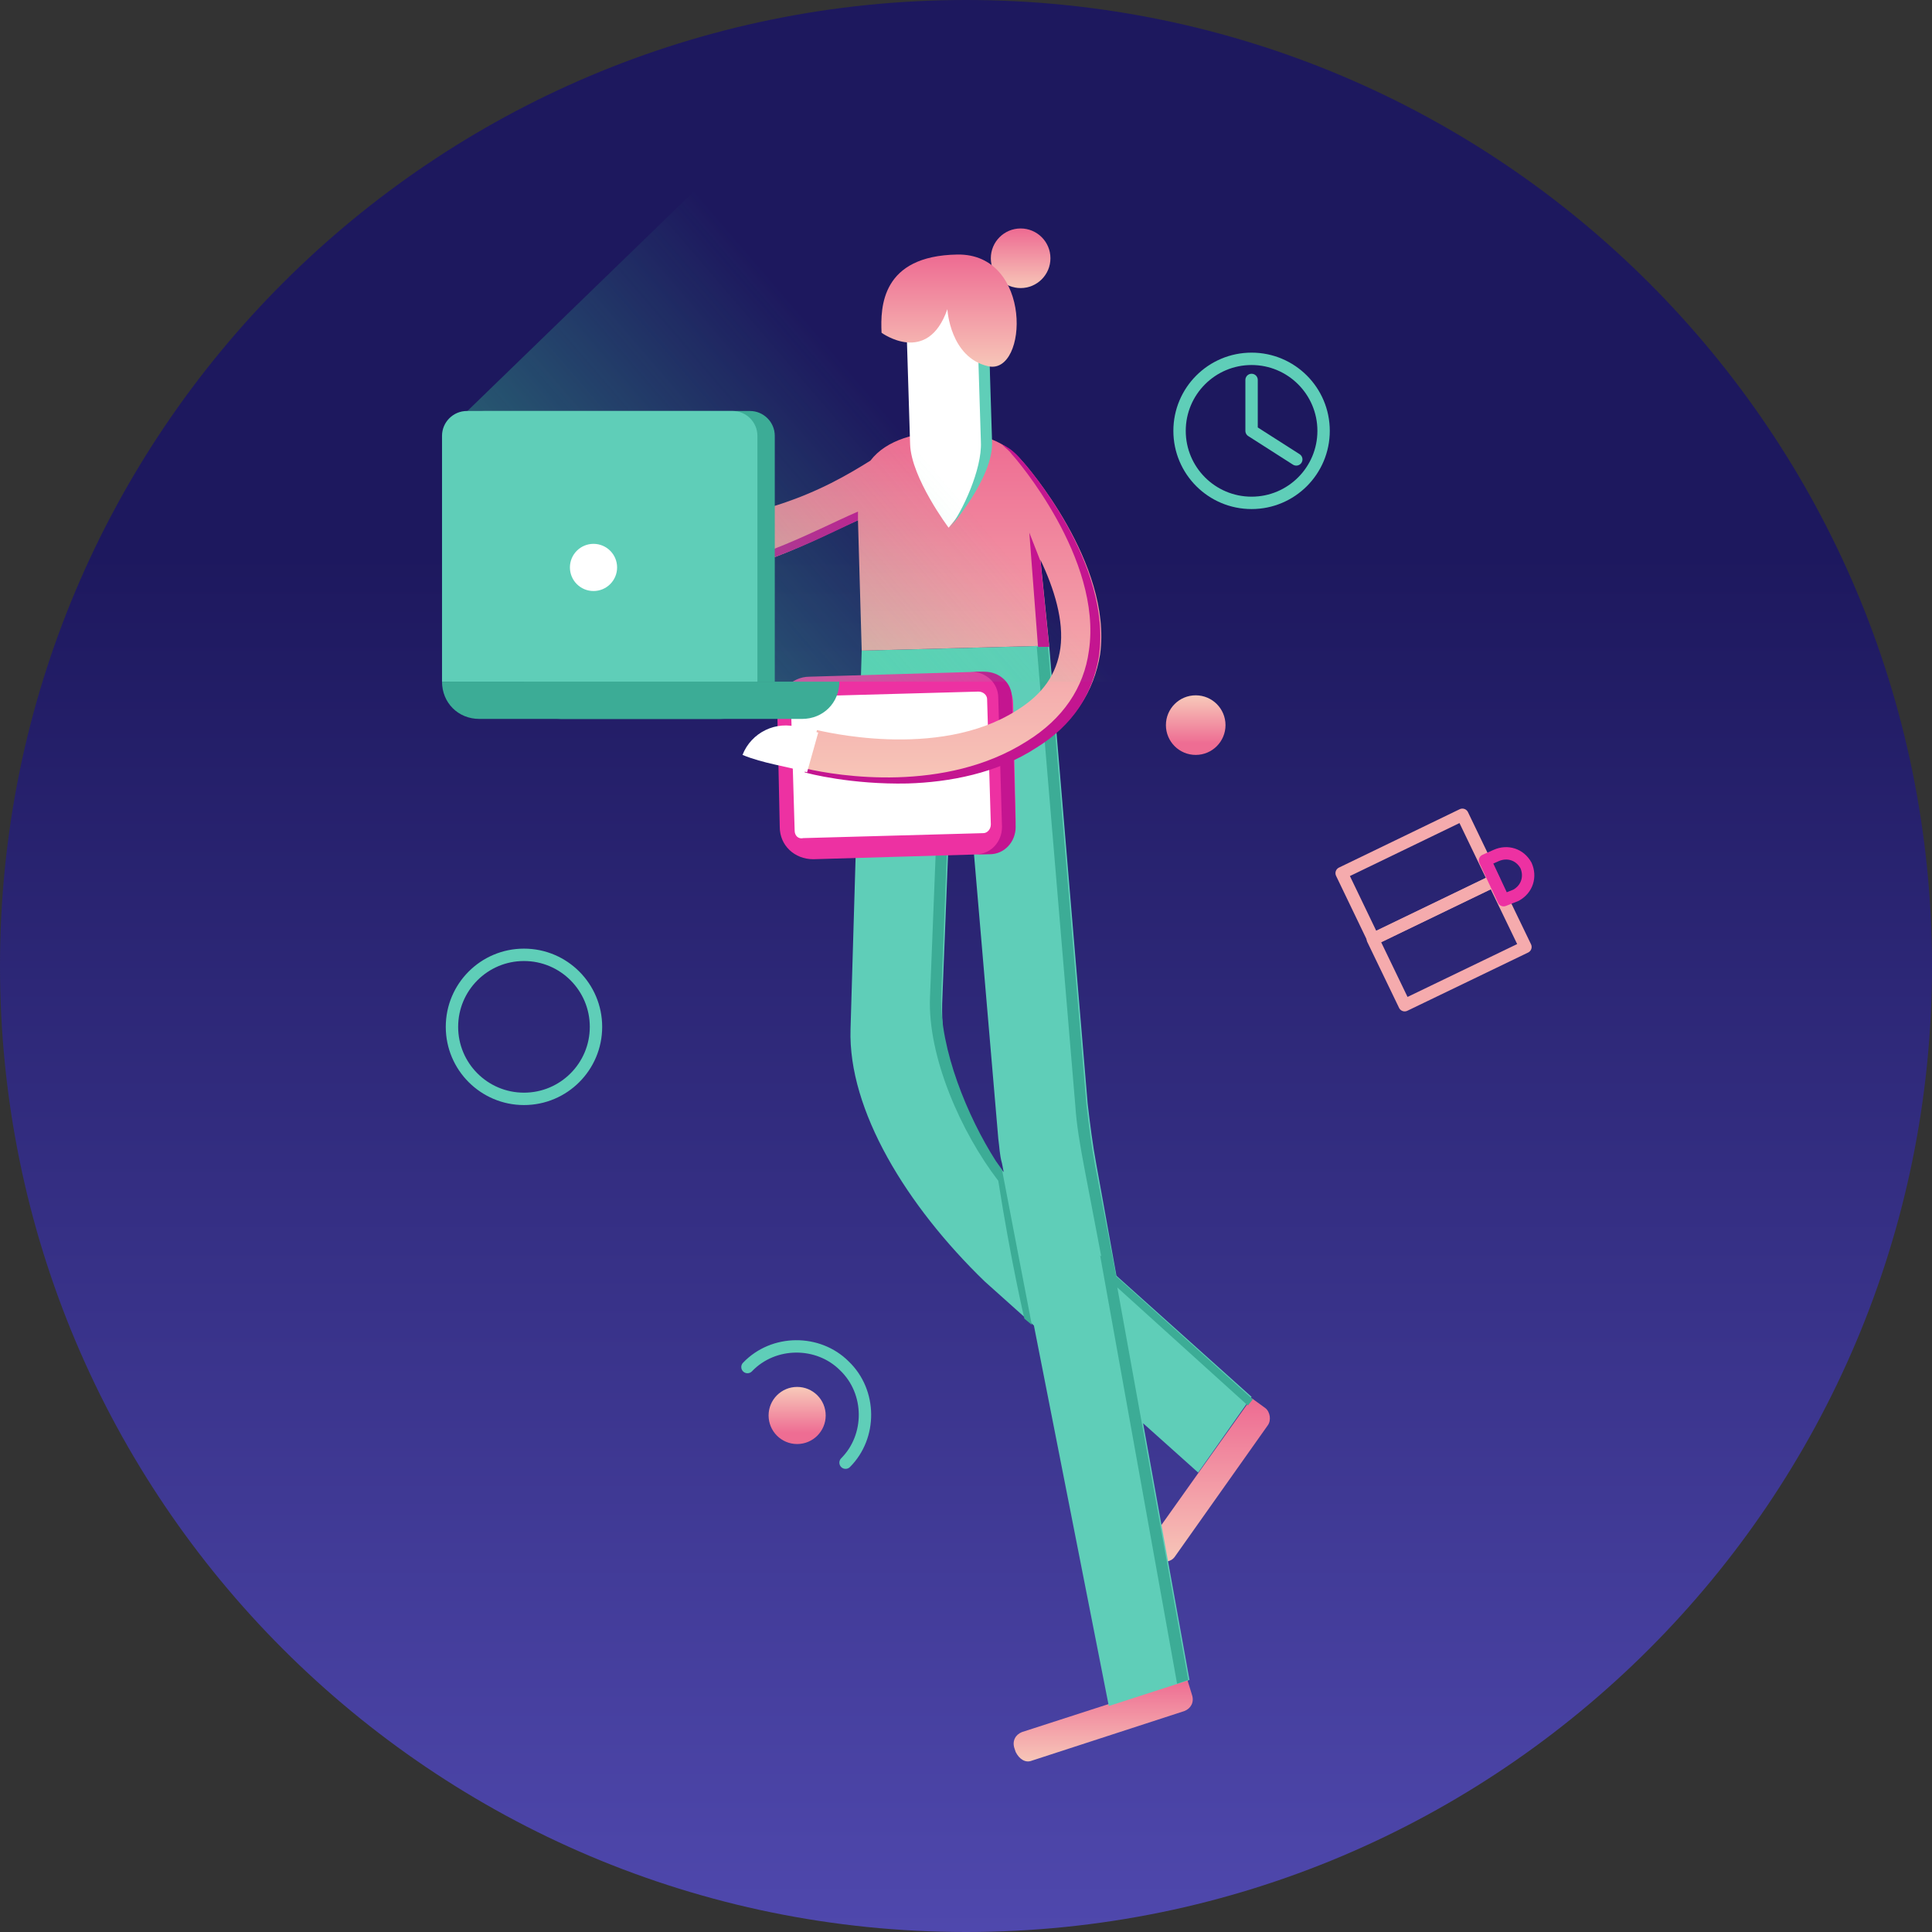 <svg width="156" height="156" viewBox="0 0 156 156" fill="none" xmlns="http://www.w3.org/2000/svg">
<rect x="0" y="0" width="156" height="156" fill="#333333" stroke="none"/>
<path d="M78 156C121.078 156 156 121.078 156 78C156 34.922 121.078 0 78 0C34.922 0 0 34.922 0 78C0 121.078 34.922 156 78 156Z" fill="url(#paint0_linear)"/>
<path d="M82.412 23.26C83.74 23.26 84.818 22.182 84.818 20.853C84.818 19.524 83.74 18.447 82.412 18.447C81.083 18.447 80.005 19.524 80.005 20.853C80.005 22.182 81.083 23.26 82.412 23.26Z" fill="url(#paint1_linear)"/>
<path d="M83.314 142.165L95.645 138.154C96.147 137.954 96.447 137.452 96.247 136.851L95.846 135.548L82.511 139.859C82.01 140.059 81.71 140.56 81.91 141.162L82.01 141.463C82.311 142.064 82.812 142.365 83.314 142.165Z" fill="url(#paint2_linear)"/>
<path d="M94.843 125.722L102.362 115.095C102.663 114.694 102.563 113.992 102.162 113.691L101.059 112.889L92.938 124.319C92.637 124.72 92.738 125.422 93.139 125.722L93.439 125.923C93.941 126.224 94.542 126.123 94.843 125.722Z" fill="url(#paint3_linear)"/>
<path d="M89.53 137.753L96.046 135.648L88.527 94.041C88.226 92.437 88.026 90.833 87.825 89.129L84.717 52.134L69.578 52.535L68.676 83.113C68.476 89.63 73.188 97.35 79.504 103.465L96.748 118.905L101.059 112.789L82.712 96.347C78.301 92.337 75.794 86.522 76.095 80.507L76.897 60.255H77.9L80.607 91.936C80.707 92.638 80.707 93.239 80.907 93.941L89.53 137.753Z" fill="#5FCEB8"/>
<path d="M90.131 103.064L88.427 94.141C88.126 92.537 87.926 90.933 87.725 89.229L84.617 52.234H83.715L86.823 89.229C86.923 90.833 87.224 92.537 87.525 94.141L89.229 103.064L100.759 113.491L101.16 112.99L90.131 103.064Z" fill="#3CAC96"/>
<path d="M88.828 101.36L95.044 135.949L95.946 135.648L89.93 102.362L88.828 101.36Z" fill="#3CAC96"/>
<path d="M80.406 93.74C78.1 90.131 75.895 84.717 75.995 80.506L76.797 60.254H75.895L75.093 80.506C74.892 85.319 77.599 91.434 80.607 95.344C81.609 101.761 82.712 106.473 82.712 106.473L83.314 106.974C83.113 105.972 80.907 94.442 80.907 94.442L80.406 93.74Z" fill="#3CAC96"/>
<path d="M65.668 69.378L79.403 68.977C80.907 68.977 82.01 67.674 82.01 66.27L81.81 56.846C81.81 55.342 80.506 54.239 79.103 54.239L65.367 54.64C63.864 54.64 62.761 55.943 62.761 57.347L62.961 66.771C62.961 68.275 64.164 69.378 65.668 69.378Z" fill="#ED31A2"/>
<path d="M64.165 67.072L63.864 56.946C63.864 56.545 64.165 56.244 64.465 56.244L79.003 55.843C79.404 55.843 79.704 56.144 79.704 56.445L80.005 66.57C80.005 66.972 79.704 67.272 79.404 67.272L64.866 67.673C64.465 67.774 64.165 67.473 64.165 67.072Z" fill="white"/>
<path d="M80.907 66.771L80.606 56.344C80.606 55.141 79.604 54.239 78.401 54.239H79.504C80.707 54.239 81.709 55.141 81.709 56.344L82.01 66.771C82.01 67.974 81.108 68.977 79.905 68.977H78.802C80.005 68.977 80.907 67.974 80.907 66.771Z" fill="#C41590"/>
<path d="M82.512 37.196C81.91 36.494 81.108 35.892 80.106 35.491C79.003 35.09 77.8 34.789 76.697 34.789C73.99 34.89 71.584 35.491 70.28 37.196C66.571 39.501 61.257 42.509 49.026 42.81L49.226 46.519C51.031 46.72 52.735 46.82 54.54 46.72C60.656 46.519 65.568 43.612 69.278 42.008L69.579 52.535L84.717 52.134L84.016 45.216C85.118 47.522 85.921 50.129 85.62 52.334C85.319 54.44 84.216 56.044 82.111 57.347C75.694 61.458 66.07 58.951 65.969 58.951L65.067 62.16C65.368 62.26 68.877 63.162 73.388 63.062C76.697 62.962 80.607 62.26 83.815 60.154C86.722 58.35 88.327 55.843 88.828 52.836C89.831 45.517 82.812 37.496 82.512 37.196Z" fill="url(#paint4_linear)"/>
<path d="M84.717 52.234L84.015 45.316C83.714 44.514 83.414 43.812 83.113 43.01L83.815 52.234H84.717Z" fill="#C41590"/>
<path d="M69.278 41.306C65.568 42.91 59.954 46.118 53.838 46.319C52.334 46.319 50.83 46.319 49.226 46.118V46.519C51.031 46.72 52.735 46.82 54.54 46.72C60.254 46.519 65.668 43.712 69.278 42.008V41.306Z" fill="#C41590"/>
<path d="M82.511 37.195C82.11 36.694 81.609 36.193 80.907 35.892C81.208 36.193 81.509 36.393 81.709 36.694C82.01 36.995 89.028 45.116 87.925 52.535C87.524 55.542 85.82 58.049 82.912 59.853C79.604 61.959 75.794 62.661 72.486 62.761C69.177 62.861 66.37 62.36 65.067 62.059L64.966 62.36C65.267 62.46 68.776 63.362 73.288 63.262C76.596 63.162 80.506 62.46 83.714 60.355C86.622 58.55 88.226 56.044 88.727 53.036C89.83 45.517 82.812 37.496 82.511 37.195Z" fill="#C41590"/>
<path fill-rule="evenodd" clip-rule="evenodd" d="M77.097 23.46H75.794C74.391 23.46 73.188 24.764 73.188 26.167L73.488 35.892C73.588 38.599 76.596 42.609 76.596 42.609C76.596 42.609 80.105 38.599 80.005 35.692L79.805 26.067C79.704 24.663 78.501 23.46 77.097 23.46Z" fill="white"/>
<path fill-rule="evenodd" clip-rule="evenodd" d="M79.805 26.067C79.805 24.663 78.501 23.46 77.098 23.46H76.396C77.699 23.561 78.802 24.663 78.902 25.967L79.203 35.692C79.303 37.897 77.699 41.306 76.697 42.609C76.998 43.01 76.697 42.609 76.697 42.609C76.697 42.609 80.206 38.599 80.106 35.692L79.805 26.067Z" fill="#5FCEB8"/>
<path fill-rule="evenodd" clip-rule="evenodd" d="M71.182 26.869C71.182 26.869 74.892 29.576 76.496 24.964C76.496 24.964 76.697 28.874 79.804 29.576C83.013 30.278 83.414 20.453 77.298 20.553C71.182 20.653 71.082 24.764 71.182 26.869Z" fill="url(#paint5_linear)"/>
<path fill-rule="evenodd" clip-rule="evenodd" d="M114.393 55.041L116.499 15.54H55.943L36.293 34.589V55.743L67.774 55.041H114.393Z" fill="url(#paint6_linear)"/>
<path d="M59.954 60.956C61.658 61.658 63.463 61.858 65.167 62.36L66.069 59.152C65.568 59.051 65.067 58.851 64.565 58.751C62.661 58.149 60.655 59.152 59.954 60.956Z" fill="white"/>
<path d="M62.56 55.041H37.095V35.19C37.095 34.087 37.998 33.185 39.1 33.185H60.555C61.658 33.185 62.56 34.087 62.56 35.19V55.041Z" fill="#3CAC96"/>
<path d="M42.309 55.041C42.309 56.745 43.612 58.049 45.316 58.049H64.766C66.471 58.049 67.774 56.745 67.774 55.041H42.309Z" fill="#3CAC96"/>
<path d="M61.157 55.041H35.691V35.19C35.691 34.087 36.594 33.185 37.697 33.185H59.152C60.254 33.185 61.157 34.087 61.157 35.19V55.041Z" fill="#5FCEB8"/>
<path d="M35.691 55.041C35.691 56.745 36.995 58.049 38.699 58.049H58.149C59.853 58.049 61.157 56.745 61.157 55.041H35.691Z" fill="#3CAC96"/>
<path d="M120.602 71.134L110.85 75.837L113.419 81.165L123.172 76.462L120.602 71.134Z" stroke="#F5ABAD" stroke-miterlimit="10" stroke-linecap="round" stroke-linejoin="round"/>
<path d="M118.08 65.791L108.332 70.504L110.896 75.835L120.644 71.121L118.08 65.791Z" stroke="#F5ABAD" stroke-miterlimit="10" stroke-linecap="round" stroke-linejoin="round"/>
<path d="M121.412 72.686L119.908 69.478L120.81 69.077C121.712 68.676 122.715 68.977 123.216 69.879C123.617 70.781 123.316 71.784 122.414 72.285L121.412 72.686Z" stroke="#ED31A2" stroke-miterlimit="10" stroke-linecap="round" stroke-linejoin="round"/>
<path d="M101.059 40.604C104.271 40.604 106.874 38.001 106.874 34.789C106.874 31.578 104.271 28.974 101.059 28.974C97.848 28.974 95.244 31.578 95.244 34.789C95.244 38.001 97.848 40.604 101.059 40.604Z" stroke="#5FCEB8" stroke-miterlimit="10" stroke-linecap="round" stroke-linejoin="round"/>
<path d="M42.309 88.728C45.52 88.728 48.123 86.124 48.123 82.913C48.123 79.701 45.52 77.098 42.309 77.098C39.097 77.098 36.494 79.701 36.494 82.913C36.494 86.124 39.097 88.728 42.309 88.728Z" stroke="#5FCEB8" stroke-miterlimit="10" stroke-linecap="round" stroke-linejoin="round"/>
<path d="M60.355 110.383C62.46 108.177 66.07 108.177 68.175 110.283C70.381 112.388 70.381 115.997 68.275 118.103" stroke="#5FCEB8" stroke-miterlimit="10" stroke-linecap="round" stroke-linejoin="round"/>
<path d="M64.365 116.599C65.639 116.599 66.671 115.566 66.671 114.293C66.671 113.019 65.639 111.987 64.365 111.987C63.092 111.987 62.06 113.019 62.06 114.293C62.06 115.566 63.092 116.599 64.365 116.599Z" fill="url(#paint7_linear)"/>
<path d="M96.548 60.956C97.877 60.956 98.954 59.879 98.954 58.55C98.954 57.221 97.877 56.144 96.548 56.144C95.219 56.144 94.142 57.221 94.142 58.55C94.142 59.879 95.219 60.956 96.548 60.956Z" fill="url(#paint8_linear)"/>
<path d="M101.059 30.679V34.789L104.668 37.095" stroke="#5FCEB8" stroke-miterlimit="10" stroke-linecap="round" stroke-linejoin="round"/>
<path d="M47.923 47.722C48.975 47.722 49.828 46.87 49.828 45.818C49.828 44.765 48.975 43.913 47.923 43.913C46.871 43.913 46.018 44.765 46.018 45.818C46.018 46.87 46.871 47.722 47.923 47.722Z" fill="white"/>
<defs>
<linearGradient id="paint0_linear" x1="78" y1="156" x2="78" y2="44.46" gradientUnits="userSpaceOnUse">
<stop stop-color="#4F48AD"/>
<stop offset="1" stop-color="#1D185E"/>
</linearGradient>
<linearGradient id="paint1_linear" x1="82.412" y1="23.273" x2="82.412" y2="18.577" gradientUnits="userSpaceOnUse">
<stop stop-color="#F7C6B8"/>
<stop offset="1" stop-color="#EE6D93"/>
</linearGradient>
<linearGradient id="paint2_linear" x1="89.079" y1="142.245" x2="89.079" y2="135.728" gradientUnits="userSpaceOnUse">
<stop stop-color="#F7C6B8"/>
<stop offset="1" stop-color="#EE6D93"/>
</linearGradient>
<linearGradient id="paint3_linear" x1="97.65" y1="126.135" x2="97.65" y2="113.246" gradientUnits="userSpaceOnUse">
<stop stop-color="#F7C6B8"/>
<stop offset="1" stop-color="#EE6D93"/>
</linearGradient>
<linearGradient id="paint4_linear" x1="68.977" y1="63.15" x2="68.977" y2="35.553" gradientUnits="userSpaceOnUse">
<stop stop-color="#F7C6B8"/>
<stop offset="1" stop-color="#EE6D93"/>
</linearGradient>
<linearGradient id="paint5_linear" x1="76.629" y1="29.637" x2="76.629" y2="20.797" gradientUnits="userSpaceOnUse">
<stop stop-color="#F7C6B8"/>
<stop offset="1" stop-color="#EE6D93"/>
</linearGradient>
<linearGradient id="paint6_linear" x1="52.88" y1="63.024" x2="78.334" y2="41.166" gradientUnits="userSpaceOnUse">
<stop stop-color="#3DE89B" stop-opacity="0.4"/>
<stop offset="1" stop-color="#3DE89B" stop-opacity="0"/>
</linearGradient>
<linearGradient id="paint7_linear" x1="64.364" y1="112.171" x2="64.364" y2="115.699" gradientUnits="userSpaceOnUse">
<stop stop-color="#F7C6B8"/>
<stop offset="1" stop-color="#EE6D93"/>
</linearGradient>
<linearGradient id="paint8_linear" x1="96.547" y1="56.336" x2="96.547" y2="60.017" gradientUnits="userSpaceOnUse">
<stop stop-color="#F7C6B8"/>
<stop offset="1" stop-color="#EE6D93"/>
</linearGradient>
</defs>
</svg>